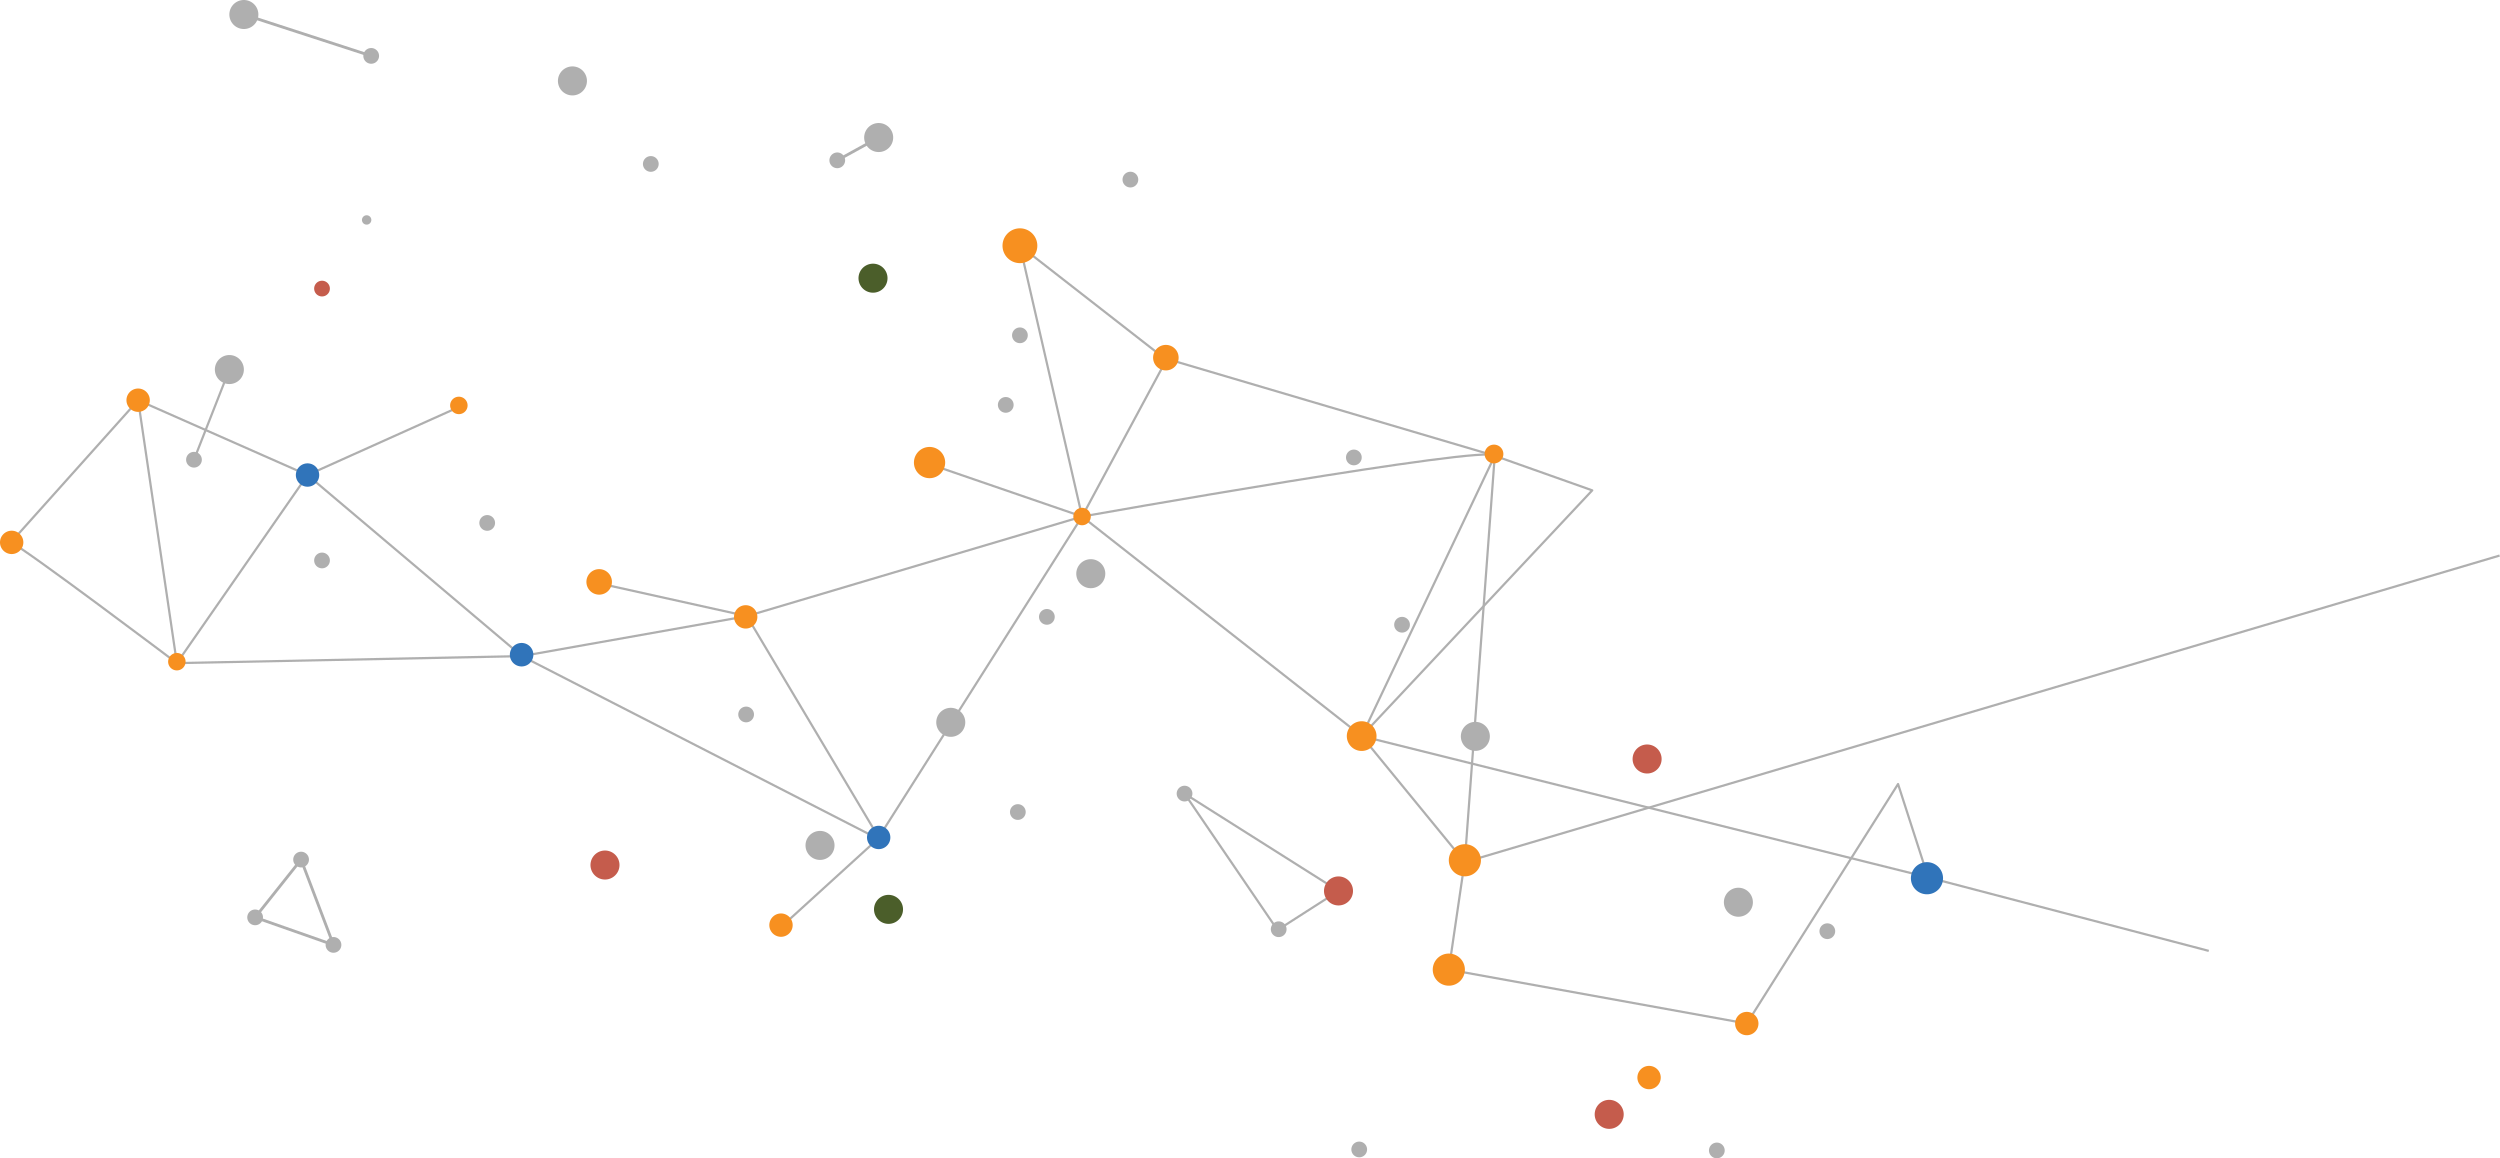 <svg xmlns="http://www.w3.org/2000/svg" xmlns:xlink="http://www.w3.org/1999/xlink" width="1120.329" height="519.08" viewBox="0 0 1120.329 519.08">
  <defs>
    <clipPath id="clip-path">
      <rect id="Rectangle_5093" data-name="Rectangle 5093" width="1120.329" height="519.08" fill="none"/>
    </clipPath>
  </defs>
  <g id="dot-lines" clip-path="url(#clip-path)">
    <path id="Path_38424" data-name="Path 38424" d="M988.734,401.54,862.975,368.6l-13.482-41.83L781.707,434.1,648.178,409.934l7.2-49.011,13.382-181.25-148.2-43.8L455.976,85.535l27.85,121.358L392.679,350.71l-59.044-99.183L232.774,269.447,136.731,188.3,60.819,154.761,3.772,218.472c4.734,1.577,74.4,54.11,74.4,54.11L136.731,188.3l68.085-30.61" transform="translate(1.084 24.585)" fill="none" stroke="#afafaf" stroke-linejoin="round" stroke-width="1"/>
    <path id="Path_38425" data-name="Path 38425" d="M771.108,346.77,517.254,283.457l-125.3-98.4L323.4,161.488" transform="translate(92.952 46.415)" fill="none" stroke="#afafaf" stroke-linejoin="round" stroke-width="1"/>
    <path id="Path_38426" data-name="Path 38426" d="M336.6,375.021l43.05-39.192L220.037,253.991l-154.6,3.136L48.083,139.3" transform="translate(13.82 40.04)" fill="none" stroke="#afafaf" stroke-linejoin="round" stroke-width="1"/>
    <path id="Path_38427" data-name="Path 38427" d="M208.448,215.921l66.359,14.717L425,186.005s182.869-32.495,184.931-27.22l43.685,15.486L550.292,284.4l46.252,56.488,463.689-137.4" transform="translate(59.913 45.472)" fill="none" stroke="#afafaf" stroke-linejoin="round" stroke-width="1"/>
    <line id="Line_200" data-name="Line 200" y1="125.615" x2="59.635" transform="translate(610.205 204.257)" fill="none" stroke="#afafaf" stroke-linejoin="round" stroke-width="1"/>
    <line id="Line_201" data-name="Line 201" x1="36.728" y2="68.258" transform="translate(484.909 163.22)" fill="none" stroke="#afafaf" stroke-linejoin="round" stroke-width="1"/>
    <path id="Path_38428" data-name="Path 38428" d="M481.313,319.857l-27.328,17.532-41.661-61.146Z" transform="translate(118.512 79.399)" fill="none" stroke="#afafaf" stroke-linejoin="round" stroke-width="1"/>
    <line id="Line_202" data-name="Line 202" x1="15.858" y2="40.411" transform="translate(86.927 165.607)" fill="none" stroke="#afafaf" stroke-linejoin="round" stroke-width="1"/>
    <path id="Path_38429" data-name="Path 38429" d="M125.254,338.791l-37.279-13.1,21.866-27.483ZM90.11,325.079l32.957,11.58-13.625-35.877Z" transform="translate(25.286 85.713)" fill="#afafaf"/>
    <rect id="Rectangle_5091" data-name="Rectangle 5091" width="1.287" height="59.996" transform="translate(109.088 7.112) rotate(-71.992)" fill="#afafaf"/>
    <rect id="Rectangle_5092" data-name="Rectangle 5092" width="21.186" height="1.287" transform="translate(374.894 71.286) rotate(-28.823)" fill="#afafaf"/>
    <path id="Path_38430" data-name="Path 38430" d="M477.378,400.283a3.522,3.522,0,1,1-4.08-2.858,3.522,3.522,0,0,1,4.08,2.858" transform="translate(135.2 114.214)" fill="#afafaf"/>
    <path id="Path_38431" data-name="Path 38431" d="M263.971,248.871a3.522,3.522,0,1,1-4.08-2.857,3.523,3.523,0,0,1,4.08,2.857" transform="translate(73.862 70.695)" fill="#afafaf"/>
    <path id="Path_38432" data-name="Path 38432" d="M116.346,100.629a3.522,3.522,0,1,1-4.08-2.858,3.523,3.523,0,0,1,4.08,2.858" transform="translate(31.431 28.086)" fill="#c55c4c"/>
    <path id="Path_38433" data-name="Path 38433" d="M640.32,324.313a3.522,3.522,0,1,1-4.08-2.858,3.523,3.523,0,0,1,4.08,2.858" transform="translate(182.033 92.378)" fill="#afafaf"/>
    <path id="Path_38434" data-name="Path 38434" d="M359.274,116.894a3.522,3.522,0,1,1-4.08-2.858,3.523,3.523,0,0,1,4.08,2.858" transform="translate(101.254 32.761)" fill="#afafaf"/>
    <path id="Path_38435" data-name="Path 38435" d="M295.695,55.986a3.522,3.522,0,1,1-4.08-2.858,3.523,3.523,0,0,1,4.08,2.858" transform="translate(82.98 15.255)" fill="#afafaf"/>
    <path id="Path_38436" data-name="Path 38436" d="M492.285,217.637a3.522,3.522,0,1,1-4.08-2.858,3.523,3.523,0,0,1,4.08,2.858" transform="translate(139.485 61.717)" fill="#afafaf"/>
    <path id="Path_38437" data-name="Path 38437" d="M414.559,280.241a3.523,3.523,0,1,1,1.764-4.659,3.523,3.523,0,0,1-1.764,4.659" transform="translate(117.725 78.612)" fill="#afafaf"/>
    <path id="Path_38438" data-name="Path 38438" d="M447.329,327.451a3.523,3.523,0,1,1,1.764-4.659,3.522,3.522,0,0,1-1.764,4.659" transform="translate(127.144 92.181)" fill="#afafaf"/>
    <path id="Path_38439" data-name="Path 38439" d="M475.513,159.408a3.522,3.522,0,1,1-4.08-2.858,3.523,3.523,0,0,1,4.08,2.858" transform="translate(134.664 44.981)" fill="#afafaf"/>
    <path id="Path_38440" data-name="Path 38440" d="M397.728,62.693a3.522,3.522,0,1,1-4.08-2.858,3.523,3.523,0,0,1,4.08,2.858" transform="translate(112.307 17.183)" fill="#afafaf"/>
    <path id="Path_38441" data-name="Path 38441" d="M207.111,28.491a6.5,6.5,0,1,1-7.528-5.275,6.5,6.5,0,0,1,7.528,5.275" transform="translate(55.82 6.644)" fill="#afafaf"/>
    <path id="Path_38442" data-name="Path 38442" d="M581.186,264.522a6.5,6.5,0,1,1-7.528-5.275,6.5,6.5,0,0,1,7.528,5.275" transform="translate(163.339 74.485)" fill="#c55c4c"/>
    <path id="Path_38443" data-name="Path 38443" d="M317.133,316.862a6.5,6.5,0,1,1-7.529-5.275,6.5,6.5,0,0,1,7.529,5.275" transform="translate(87.443 89.529)" fill="#4b5e2a"/>
    <path id="Path_38444" data-name="Path 38444" d="M387.539,200.017a6.5,6.5,0,1,1-7.528-5.275,6.5,6.5,0,0,1,7.528,5.275" transform="translate(107.68 55.945)" fill="#afafaf"/>
    <path id="Path_38445" data-name="Path 38445" d="M311.735,97.159a6.5,6.5,0,1,1-7.528-5.275,6.5,6.5,0,0,1,7.528,5.275" transform="translate(85.892 26.381)" fill="#4b5e2a"/>
    <path id="Path_38446" data-name="Path 38446" d="M521.4,256.646a6.5,6.5,0,1,1-7.528-5.275,6.5,6.5,0,0,1,7.528,5.275" transform="translate(146.155 72.221)" fill="#afafaf"/>
    <path id="Path_38447" data-name="Path 38447" d="M470.034,317.5a6.5,6.5,0,1,1,3.255-8.595,6.5,6.5,0,0,1-3.255,8.595" transform="translate(132.463 87.685)" fill="#c55c4c"/>
    <path id="Path_38448" data-name="Path 38448" d="M230.792,57.245a3.522,3.522,0,1,1-4.08-2.858,3.523,3.523,0,0,1,4.08,2.858" transform="translate(64.325 15.617)" fill="#afafaf"/>
    <path id="Path_38449" data-name="Path 38449" d="M601.861,400.632a3.522,3.522,0,1,1-4.08-2.858,3.523,3.523,0,0,1,4.08,2.858" transform="translate(170.979 114.314)" fill="#afafaf"/>
    <path id="Path_38450" data-name="Path 38450" d="M116.346,195.263a3.522,3.522,0,1,1-4.08-2.858,3.523,3.523,0,0,1,4.08,2.858" transform="translate(31.431 55.286)" fill="#afafaf"/>
    <path id="Path_38451" data-name="Path 38451" d="M130.162,76.669a2.1,2.1,0,1,1-2.435-1.706,2.1,2.1,0,0,1,2.435,1.706" transform="translate(36.213 21.537)" fill="#afafaf"/>
    <path id="Path_38452" data-name="Path 38452" d="M567.99,388.214a6.5,6.5,0,1,1-7.528-5.275,6.5,6.5,0,0,1,7.528,5.275" transform="translate(159.545 110.037)" fill="#c55c4c"/>
    <path id="Path_38453" data-name="Path 38453" d="M92.739,5.374A6.5,6.5,0,1,1,85.212.1a6.5,6.5,0,0,1,7.528,5.275" transform="translate(22.947 0)" fill="#afafaf"/>
    <path id="Path_38454" data-name="Path 38454" d="M604.966,321.809a6.5,6.5,0,1,1,7.894-4.707,6.5,6.5,0,0,1-7.894,4.707" transform="translate(172.471 88.816)" fill="#afafaf"/>
    <path id="Path_38455" data-name="Path 38455" d="M79.7,136.386a6.5,6.5,0,1,1,7.894-4.708,6.5,6.5,0,0,1-7.894,4.708" transform="translate(21.496 35.521)" fill="#afafaf"/>
    <path id="Path_38456" data-name="Path 38456" d="M218.441,301.429a6.5,6.5,0,1,1-7.528-5.275,6.5,6.5,0,0,1,7.528,5.275" transform="translate(59.077 85.093)" fill="#c55c4c"/>
    <path id="Path_38457" data-name="Path 38457" d="M338.8,251.757a6.5,6.5,0,1,1-7.528-5.275,6.5,6.5,0,0,1,7.528,5.275" transform="translate(93.671 70.816)" fill="#afafaf"/>
    <path id="Path_38458" data-name="Path 38458" d="M313.706,48.2a6.5,6.5,0,1,1-7.528-5.275,6.5,6.5,0,0,1,7.528,5.275" transform="translate(86.458 12.309)" fill="#afafaf"/>
    <path id="Path_38459" data-name="Path 38459" d="M293.291,294.6a6.5,6.5,0,1,1-7.528-5.275,6.5,6.5,0,0,1,7.528,5.275" transform="translate(80.591 83.13)" fill="#afafaf"/>
    <path id="Path_38460" data-name="Path 38460" d="M120.337,329.079a3.522,3.522,0,1,1-4.08-2.857,3.523,3.523,0,0,1,4.08,2.857" transform="translate(32.578 93.748)" fill="#afafaf"/>
    <path id="Path_38461" data-name="Path 38461" d="M93.06,319.5a3.522,3.522,0,1,1-4.08-2.858,3.523,3.523,0,0,1,4.08,2.858" transform="translate(24.738 90.993)" fill="#afafaf"/>
    <path id="Path_38462" data-name="Path 38462" d="M109.06,299.385a3.522,3.522,0,1,1-4.08-2.858,3.523,3.523,0,0,1,4.08,2.858" transform="translate(29.337 85.213)" fill="#afafaf"/>
    <path id="Path_38463" data-name="Path 38463" d="M173.841,182.2a3.522,3.522,0,1,1-4.08-2.857,3.523,3.523,0,0,1,4.08,2.857" transform="translate(47.956 51.532)" fill="#afafaf"/>
    <path id="Path_38464" data-name="Path 38464" d="M71.776,160.2a3.522,3.522,0,1,1-4.08-2.858,3.523,3.523,0,0,1,4.08,2.858" transform="translate(18.62 45.208)" fill="#afafaf"/>
    <path id="Path_38465" data-name="Path 38465" d="M358.55,282.836a3.522,3.522,0,1,1-4.08-2.858,3.523,3.523,0,0,1,4.08,2.858" transform="translate(101.046 80.457)" fill="#afafaf"/>
    <path id="Path_38466" data-name="Path 38466" d="M368.653,214.9a3.522,3.522,0,1,1-4.08-2.858,3.523,3.523,0,0,1,4.08,2.858" transform="translate(103.95 60.93)" fill="#afafaf"/>
    <path id="Path_38467" data-name="Path 38467" d="M133.462,19.632a3.522,3.522,0,1,1-4.08-2.858,3.523,3.523,0,0,1,4.08,2.858" transform="translate(36.35 4.806)" fill="#afafaf"/>
    <path id="Path_38468" data-name="Path 38468" d="M354.346,141.113a3.522,3.522,0,1,1-4.08-2.858,3.523,3.523,0,0,1,4.08,2.858" transform="translate(99.838 39.722)" fill="#afafaf"/>
    <line id="Line_203" data-name="Line 203" y1="0.744" x2="1.051" transform="translate(863.009 393.185)" fill="#f79020"/>
    <line id="Line_204" data-name="Line 204" x1="0.641" y1="1.115" transform="translate(522.138 159.723)" fill="#f79020"/>
    <line id="Line_205" data-name="Line 205" x1="1.25" y2="0.309" transform="translate(668.882 203.297)" fill="#f79020"/>
    <path id="Path_38469" data-name="Path 38469" d="M410.7,121.333a5.718,5.718,0,1,1-8.044.836,5.718,5.718,0,0,1,8.044-.836" transform="translate(115.365 34.507)" fill="#f79020"/>
    <path id="Path_38470" data-name="Path 38470" d="M213.445,199.387a5.718,5.718,0,1,1-8.044.836,5.719,5.719,0,0,1,8.044-.836" transform="translate(58.67 56.941)" fill="#f79020"/>
    <path id="Path_38471" data-name="Path 38471" d="M186.058,224.981a5.265,5.265,0,1,1-7.407.77,5.266,5.266,0,0,1,7.407-.77" transform="translate(51.01 64.326)" fill="#3074ba"/>
    <path id="Path_38472" data-name="Path 38472" d="M479.655,252.544a6.656,6.656,0,1,1-9.362.975,6.659,6.659,0,0,1,9.362-.975" transform="translate(134.745 72.159)" fill="#f79020"/>
    <path id="Path_38473" data-name="Path 38473" d="M523.617,155.709a4.2,4.2,0,1,1-5.9.613,4.195,4.195,0,0,1,5.9-.613" transform="translate(148.534 44.485)" fill="#f79020"/>
    <path id="Path_38474" data-name="Path 38474" d="M361.674,81.221a7.8,7.8,0,1,1-10.969,1.139,7.8,7.8,0,0,1,10.969-1.139" transform="translate(100.3 22.844)" fill="#f79020"/>
    <path id="Path_38475" data-name="Path 38475" d="M163.059,138.961a3.909,3.909,0,1,1-5.5.572,3.909,3.909,0,0,1,5.5-.572" transform="translate(45.035 39.689)" fill="#f79020"/>
    <path id="Path_38476" data-name="Path 38476" d="M64.9,228.16a3.909,3.909,0,1,1-5.5.572,3.909,3.909,0,0,1,5.5-.572" transform="translate(16.822 65.327)" fill="#f79020"/>
    <path id="Path_38477" data-name="Path 38477" d="M379.988,177.636a3.909,3.909,0,1,1-5.5.572,3.909,3.909,0,0,1,5.5-.572" transform="translate(107.386 50.806)" fill="#f79020"/>
    <path id="Path_38478" data-name="Path 38478" d="M516.042,295.46a7.2,7.2,0,1,1-10.122,1.052,7.2,7.2,0,0,1,10.122-1.052" transform="translate(144.951 84.46)" fill="#f79020"/>
    <path id="Path_38479" data-name="Path 38479" d="M510.453,333.53a7.2,7.2,0,1,1-10.122,1.052,7.2,7.2,0,0,1,10.122-1.052" transform="translate(143.344 95.402)" fill="#f79020"/>
    <path id="Path_38480" data-name="Path 38480" d="M676.888,301.713a7.2,7.2,0,1,1-10.122,1.052,7.2,7.2,0,0,1,10.122-1.052" transform="translate(191.182 86.257)" fill="#3074ba"/>
    <path id="Path_38481" data-name="Path 38481" d="M329.542,157.142a7,7,0,1,1-9.853,1.025,7,7,0,0,1,9.853-1.025" transform="translate(91.436 44.716)" fill="#f79020"/>
    <path id="Path_38482" data-name="Path 38482" d="M264.031,211.83a5.232,5.232,0,1,1-7.36.765,5.232,5.232,0,0,1,7.36-.765" transform="translate(73.437 60.549)" fill="#f79020"/>
    <path id="Path_38483" data-name="Path 38483" d="M310.32,288.613a5.232,5.232,0,1,1-7.36.765,5.232,5.232,0,0,1,7.36-.765" transform="translate(86.741 82.618)" fill="#3074ba"/>
    <path id="Path_38484" data-name="Path 38484" d="M276.32,319.129a5.232,5.232,0,1,1-7.36.765,5.232,5.232,0,0,1,7.36-.765" transform="translate(76.969 91.389)" fill="#f79020"/>
    <path id="Path_38485" data-name="Path 38485" d="M612.495,353.388a5.232,5.232,0,1,1-7.36.765,5.232,5.232,0,0,1,7.36-.765" transform="translate(173.593 101.236)" fill="#f79020"/>
    <path id="Path_38486" data-name="Path 38486" d="M578.483,372.187a5.233,5.233,0,1,1-7.362.765,5.234,5.234,0,0,1,7.362-.765" transform="translate(163.817 106.639)" fill="#f79020"/>
    <path id="Path_38487" data-name="Path 38487" d="M52.549,136.411a5.232,5.232,0,1,1-7.36.765,5.232,5.232,0,0,1,7.36-.765" transform="translate(12.652 38.871)" fill="#f79020"/>
    <path id="Path_38488" data-name="Path 38488" d="M111.514,162.459a5.232,5.232,0,1,1-7.36.765,5.232,5.232,0,0,1,7.36-.765" transform="translate(29.6 46.358)" fill="#3074ba"/>
    <path id="Path_38489" data-name="Path 38489" d="M8.531,185.9a5.232,5.232,0,1,1-7.36.765,5.232,5.232,0,0,1,7.36-.765" transform="translate(0 53.095)" fill="#f79020"/>
  </g>
</svg>
